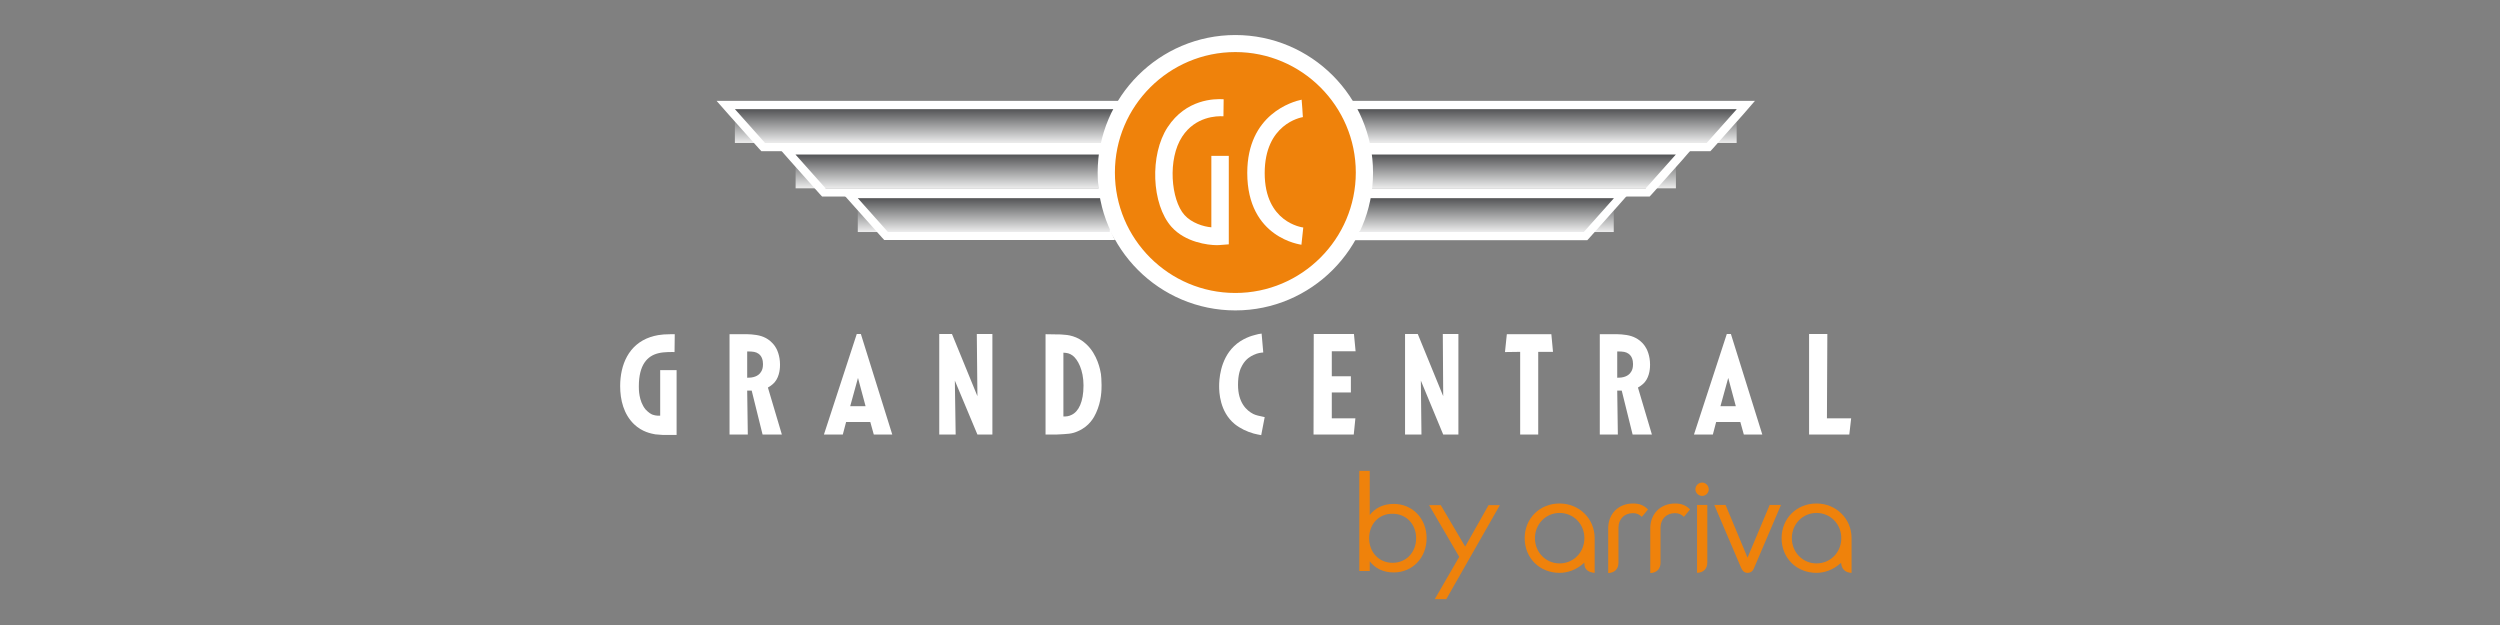 <?xml version="1.0" encoding="UTF-8"?>
<svg xmlns="http://www.w3.org/2000/svg" width="256" height="64" viewBox="0 0 256 64" fill="none">
  <rect x="0" y="0" width="256" height="64" fill="#808080" stroke="none"/>
  <g clip-path="url(#clip0_5411_34441)">
    <g clip-path="url(#clip1_5411_34441)">
      <g clip-path="url(#clip2_5411_34441)">
        <path d="M69.305 37.9H67.603V42.565C67.161 42.586 66.951 42.502 66.762 42.439C66.447 42.292 66.195 42.018 66.111 41.934C65.396 41.073 65.417 39.833 65.417 39.56C65.417 37.333 66.3 36.45 67.392 36.177C68.023 36.009 68.947 36.051 69.073 36.051L69.094 34.223H68.674C67.624 34.223 67.035 34.37 66.594 34.517C64.367 35.273 63.505 37.354 63.505 39.539C63.505 40.947 63.862 42.418 64.934 43.447C65.775 44.246 66.678 44.393 67.098 44.477C67.371 44.498 67.645 44.519 67.897 44.54H69.284V37.9H69.305Z" fill="white"></path>
        <path d="M76.512 35.988C77.121 35.988 77.394 36.03 77.668 36.219C78.025 36.471 78.13 36.892 78.13 37.291C78.13 37.669 78.046 37.879 77.962 38.026C77.836 38.257 77.562 38.572 76.932 38.657C76.764 38.678 76.533 38.678 76.512 38.678V35.988ZM74.726 44.498H76.575L76.512 40.001H76.974L78.088 44.498H80.063L78.634 39.686C78.739 39.623 79.075 39.434 79.328 39.14C79.874 38.488 79.874 37.564 79.874 37.333C79.874 36.408 79.559 35.736 79.349 35.442C79.159 35.169 78.928 34.979 78.844 34.895C78.256 34.433 77.689 34.307 76.953 34.244C76.701 34.223 76.47 34.223 76.218 34.223H74.705V44.498H74.726Z" fill="white"></path>
        <path d="M87.858 38.699L88.636 41.598H87.06L87.858 38.699ZM87.732 34.202L84.37 44.498H86.303L86.64 43.216H89.119L89.476 44.498H91.368L88.153 34.202H87.732Z" fill="white"></path>
        <path d="M100.025 34.202L100.088 40.569L97.482 34.202H96.179V44.498H97.86L97.776 38.972L100.088 44.498H101.621V34.202H100.025Z" fill="white"></path>
        <path d="M108.892 36.114C109.27 36.135 109.522 36.177 109.837 36.408C110.363 36.807 110.951 37.879 110.951 39.476C110.951 41.157 110.447 42.145 109.732 42.481C109.438 42.628 109.228 42.649 108.892 42.649V36.114ZM107.064 44.498H108.156C109.375 44.435 109.753 44.435 110.363 44.162C111.56 43.657 112.044 42.712 112.233 42.292C112.8 41.073 112.8 39.896 112.8 39.434C112.8 38.909 112.758 38.488 112.737 38.299C112.674 37.9 112.38 36.303 111.245 35.252C110.321 34.37 109.291 34.286 108.829 34.265C108.661 34.244 108.492 34.244 108.324 34.244L107.064 34.223V44.498Z" fill="white"></path>
        <path d="M129.19 34.16C128.979 34.181 128.769 34.223 128.559 34.286C128.202 34.37 127.172 34.664 126.353 35.463C124.903 36.87 124.84 38.972 124.84 39.539C124.84 40.127 124.882 42.145 126.437 43.426C126.983 43.868 127.698 44.204 128.37 44.393C128.643 44.456 128.895 44.519 129.148 44.561L129.505 42.712C128.895 42.586 128.622 42.523 128.349 42.397C127.635 42.039 126.773 41.22 126.773 39.413C126.773 38.383 126.983 37.774 127.214 37.396C127.593 36.723 128.097 36.471 128.37 36.345C128.811 36.135 129.127 36.114 129.358 36.093L129.19 34.16Z" fill="white"></path>
        <path d="M134.527 34.202L134.506 44.498H138.624L138.792 42.838H136.376V40.19H138.33V38.53H136.376V35.967H138.813L138.645 34.202H134.527Z" fill="white"></path>
        <path d="M147.743 34.202L147.785 40.569L145.18 34.202H143.877V44.498H145.558L145.495 38.972L147.785 44.498H149.34V34.202H147.743Z" fill="white"></path>
        <path d="M154.299 34.223L154.11 36.051L155.665 36.03V44.498H157.514V36.03H159.027L158.859 34.223H154.299Z" fill="white"></path>
        <path d="M165.604 35.988C166.213 35.988 166.486 36.03 166.759 36.219C167.117 36.471 167.222 36.892 167.222 37.291C167.222 37.669 167.138 37.879 167.054 38.026C166.928 38.257 166.654 38.572 166.024 38.657C165.856 38.678 165.625 38.678 165.604 38.678V35.988ZM163.818 44.498H165.667L165.604 40.001H166.066L167.18 44.498H169.155L167.726 39.686C167.831 39.623 168.167 39.434 168.419 39.14C168.966 38.488 168.966 37.564 168.966 37.333C168.966 36.408 168.651 35.736 168.44 35.442C168.251 35.169 168.041 34.979 167.936 34.895C167.348 34.433 166.781 34.307 166.045 34.244C165.793 34.223 165.562 34.223 165.31 34.223H163.818V44.498Z" fill="white"></path>
        <path d="M176.971 38.699L177.749 41.598H176.173L176.971 38.699ZM176.824 34.202L173.462 44.498H175.396L175.732 43.216H178.211L178.568 44.498H180.46L177.245 34.202H176.824Z" fill="white"></path>
        <path d="M185.25 34.202V44.498H189.369L189.558 42.838H187.078L187.12 34.202H185.25Z" fill="white"></path>
        <path d="M177.833 11.172H139.002V14.639H177.833V11.172Z" fill="url(#paint0_linear_5411_34441)"></path>
        <path d="M179.703 10.332H177.833H138.582H137.384L137.784 11.446L139.023 14.913L139.233 15.48H139.822H174.765H175.143L175.396 15.207L178.484 11.74L179.703 10.332ZM177.854 11.172L174.765 14.639H139.822L138.582 11.172H177.854Z" fill="white"></path>
        <path d="M171.613 15.816H140.473V19.283H171.613V15.816Z" fill="url(#paint1_linear_5411_34441)"></path>
        <path d="M173.483 14.976H171.613H139.296H138.33L138.456 15.921L138.918 19.388L139.023 20.124H139.759H168.546H168.924L169.176 19.851L172.265 16.384L173.483 14.976ZM171.613 15.816L168.525 19.283H139.738L139.275 15.816H171.613Z" fill="white"></path>
        <path d="M165.247 20.292H139.212V23.759H165.247V20.292Z" fill="url(#paint2_linear_5411_34441)"></path>
        <path d="M167.117 19.451H165.247H138.771H138.057L137.931 20.145L137.342 23.612L137.174 24.599H138.162H162.158H162.536L162.788 24.326L165.877 20.859L167.117 19.451ZM165.268 20.292L162.179 23.759H138.183L138.771 20.292H165.268Z" fill="white"></path>
        <path d="M113.977 11.172H75.251V14.639H113.977V11.172Z" fill="url(#paint3_linear_5411_34441)"></path>
        <path d="M115.721 10.332H114.523H75.251H73.381L74.621 11.74L77.71 15.207L77.962 15.48H78.34H113.262H113.851L114.061 14.913L115.3 11.446L115.721 10.332ZM114.523 11.172L113.262 14.639H78.34L75.251 11.172H114.523Z" fill="white"></path>
        <path d="M112.506 15.816H81.471V19.283H112.506V15.816Z" fill="url(#paint4_linear_5411_34441)"></path>
        <path d="M114.754 14.976H113.788H81.471H79.601L80.84 16.384L83.929 19.851L84.181 20.124H84.559H113.346H114.082L114.187 19.388L114.649 15.921L114.754 14.976ZM113.788 15.816L113.325 19.283H84.538L81.45 15.816H113.788Z" fill="white"></path>
        <path d="M113.767 20.292H87.837V23.759H113.767V20.292Z" fill="url(#paint5_linear_5411_34441)"></path>
        <path d="M115.027 19.451H114.313H87.837H85.967L87.207 20.838L90.296 24.305L90.548 24.578H90.926H114.922H115.91L115.742 23.591L115.153 20.124L115.027 19.451ZM114.313 20.292L114.901 23.759H90.926L87.837 20.292H114.313Z" fill="white"></path>
        <path d="M113.767 23.507H113.641V23.759H113.767V23.507Z" fill="url(#paint6_linear_5411_34441)"></path>
        <path d="M113.767 23.759C113.893 24.053 114.04 24.326 114.187 24.599H114.208C114.04 24.326 113.893 24.032 113.767 23.759Z" fill="#2B2C2E"></path>
        <path d="M139.275 17.686C139.275 24.62 133.581 30.252 126.542 30.252C119.503 30.252 113.809 24.62 113.809 17.686C113.809 10.731 119.524 5.1 126.542 5.1C133.581 5.121 139.275 10.752 139.275 17.686Z" fill="#EF820B"></path>
        <path d="M139.275 17.686H139.002C139.002 21.09 137.616 24.158 135.346 26.386C133.098 28.613 129.967 30 126.521 30C123.075 30 119.965 28.613 117.696 26.386C115.448 24.158 114.04 21.069 114.04 17.686C114.04 14.282 115.427 11.215 117.696 8.987C119.965 6.76 123.075 5.373 126.521 5.373C129.967 5.373 133.077 6.76 135.346 8.987C137.595 11.215 139.002 14.303 139.002 17.686H139.275H139.528C139.528 14.135 138.078 10.92 135.724 8.609C133.371 6.277 130.114 4.848 126.542 4.848C122.949 4.848 119.713 6.277 117.36 8.609C115.006 10.941 113.556 14.135 113.556 17.686C113.556 21.238 115.006 24.452 117.36 26.764C119.713 29.096 122.97 30.525 126.542 30.525C130.135 30.525 133.392 29.096 135.724 26.764C138.078 24.452 139.528 21.238 139.528 17.686H139.275Z" fill="#D98423"></path>
        <path d="M126.5 5.331C119.713 5.331 114.166 10.857 114.166 17.665C114.166 24.473 119.692 30 126.5 30C133.287 30 138.834 24.473 138.834 17.665C138.834 10.857 133.287 5.331 126.5 5.331ZM126.5 31.786C118.725 31.786 112.401 25.461 112.401 17.686C112.401 9.912 118.725 3.587 126.5 3.587C134.275 3.587 140.599 9.912 140.599 17.686C140.599 25.44 134.275 31.786 126.5 31.786Z" fill="white"></path>
        <path d="M124.042 23.276C123.243 23.213 122.024 22.834 121.289 22.015C119.902 20.46 119.545 16.279 121.058 13.988C122.403 11.929 124.588 11.866 125.281 11.908L125.302 10.164C124.357 10.101 121.457 10.143 119.566 13.022C117.717 15.837 117.906 20.922 119.965 23.234C121.373 24.809 123.684 25.104 124.609 25.104C124.84 25.104 124.987 25.083 125.008 25.083L125.828 25.02V15.963H124.042V23.276Z" fill="white"></path>
        <path d="M129.505 17.728C129.505 12.707 133.182 12.034 133.413 11.992V11.908L133.308 11.11L133.413 11.824L133.287 10.206C132.383 10.395 127.719 11.677 127.719 17.707C127.719 24.41 133.224 25.041 133.266 25.062L133.455 23.297C133.308 23.276 129.505 22.771 129.505 17.728Z" fill="white"></path>
        <path d="M175.543 51.705L178.295 58.156C178.442 58.492 178.652 58.66 178.947 58.66C179.262 58.66 179.493 58.492 179.619 58.156L182.372 51.705H181.216L178.947 57.105L176.698 51.705H175.543Z" fill="#EF820B"></path>
        <path d="M171.529 51.558C170.037 51.558 168.987 52.609 168.987 54.101V58.681C169.638 58.66 170.037 58.261 170.037 57.631V54.038C170.037 53.155 170.647 52.546 171.508 52.546C171.929 52.546 172.16 52.672 172.433 52.924L173.063 52.168C172.622 51.726 172.16 51.558 171.529 51.558Z" fill="#EF820B"></path>
        <path d="M167.222 51.558C165.73 51.558 164.679 52.609 164.679 54.101V58.681C165.331 58.66 165.73 58.261 165.73 57.631V54.038C165.73 53.155 166.339 52.546 167.201 52.546C167.621 52.546 167.852 52.672 168.125 52.924L168.756 52.168C168.314 51.726 167.852 51.558 167.222 51.558Z" fill="#EF820B"></path>
        <path d="M186.007 57.694C184.599 57.694 183.485 56.559 183.485 55.109C183.485 53.66 184.599 52.525 186.007 52.525C187.436 52.525 188.549 53.66 188.549 55.109C188.549 56.559 187.436 57.694 186.007 57.694ZM186.007 51.558C183.969 51.558 182.435 53.092 182.435 55.109C182.435 57.148 183.969 58.66 186.007 58.66C186.868 58.66 187.73 58.324 188.402 57.736L188.528 57.631L188.549 57.799C188.633 58.324 189.012 58.639 189.6 58.66V55.109C189.6 53.113 188.024 51.558 186.007 51.558Z" fill="#EF820B"></path>
        <path d="M159.699 57.694C158.292 57.694 157.178 56.559 157.178 55.109C157.178 53.66 158.292 52.525 159.699 52.525C161.128 52.525 162.242 53.66 162.242 55.109C162.242 56.559 161.128 57.694 159.699 57.694ZM159.699 51.558C157.661 51.558 156.127 53.092 156.127 55.109C156.127 57.148 157.661 58.66 159.699 58.66C160.561 58.66 161.422 58.324 162.095 57.736L162.242 57.61V57.799C162.263 58.303 162.662 58.618 163.293 58.66V55.109C163.293 53.113 161.717 51.558 159.699 51.558Z" fill="#EF820B"></path>
        <path d="M173.778 51.705V58.66C174.429 58.639 174.828 58.24 174.828 57.61V51.705H173.778Z" fill="#EF820B"></path>
        <path d="M174.303 49.415C173.925 49.415 173.609 49.73 173.609 50.108C173.609 50.465 173.925 50.781 174.303 50.781C174.66 50.781 174.975 50.486 174.975 50.108C174.975 49.73 174.66 49.415 174.303 49.415Z" fill="#EF820B"></path>
        <path d="M140.2 55.109C140.2 56.538 141.188 57.631 142.595 57.631C144.045 57.631 145.012 56.517 145.012 55.109C145.012 53.722 144.045 52.609 142.595 52.609C141.188 52.588 140.2 53.68 140.2 55.109ZM146.083 55.109C146.083 57.147 144.613 58.618 142.721 58.618C141.608 58.618 140.809 58.177 140.263 57.484V58.471H139.191V48.217H140.263V52.735C140.809 52.041 141.608 51.6 142.721 51.6C144.613 51.6 146.083 53.071 146.083 55.109Z" fill="#EF820B"></path>
        <path d="M148.101 61.35H146.924L149.424 57.021L146.336 51.726H147.533L150.034 55.971L152.429 51.726H153.585L148.101 61.35Z" fill="#EF820B"></path>
      </g>
    </g>
  </g>
  <defs>
    <linearGradient id="paint0_linear_5411_34441" x1="158.429" y1="15.063" x2="158.429" y2="10.75" gradientUnits="userSpaceOnUse">
      <stop stop-color="white"></stop>
      <stop offset="1" stop-color="#404143"></stop>
    </linearGradient>
    <linearGradient id="paint1_linear_5411_34441" x1="156.046" y1="19.718" x2="156.046" y2="15.405" gradientUnits="userSpaceOnUse">
      <stop stop-color="white"></stop>
      <stop offset="1" stop-color="#404143"></stop>
    </linearGradient>
    <linearGradient id="paint2_linear_5411_34441" x1="152.237" y1="24.176" x2="152.237" y2="19.862" gradientUnits="userSpaceOnUse">
      <stop stop-color="white"></stop>
      <stop offset="1" stop-color="#404143"></stop>
    </linearGradient>
    <linearGradient id="paint3_linear_5411_34441" x1="94.607" y1="15.063" x2="94.607" y2="10.75" gradientUnits="userSpaceOnUse">
      <stop stop-color="white"></stop>
      <stop offset="1" stop-color="#404143"></stop>
    </linearGradient>
    <linearGradient id="paint4_linear_5411_34441" x1="96.988" y1="19.718" x2="96.988" y2="15.405" gradientUnits="userSpaceOnUse">
      <stop stop-color="white"></stop>
      <stop offset="1" stop-color="#404143"></stop>
    </linearGradient>
    <linearGradient id="paint5_linear_5411_34441" x1="100.795" y1="24.176" x2="100.795" y2="19.862" gradientUnits="userSpaceOnUse">
      <stop stop-color="white"></stop>
      <stop offset="1" stop-color="#404143"></stop>
    </linearGradient>
    <linearGradient id="paint6_linear_5411_34441" x1="113.704" y1="24.175" x2="113.704" y2="19.862" gradientUnits="userSpaceOnUse">
      <stop stop-color="white"></stop>
      <stop offset="1" stop-color="white"></stop>
    </linearGradient>
    <clipPath id="clip0_5411_34441">
      <rect width="256" height="64" fill="white"></rect>
    </clipPath>
    <clipPath id="clip1_5411_34441">
      <rect width="256" height="64" fill="white" transform="translate(-53)"></rect>
    </clipPath>
    <clipPath id="clip2_5411_34441">
      <rect width="256" height="64" fill="white" transform="translate(-61 1)"></rect>
    </clipPath>
  </defs>
</svg>
